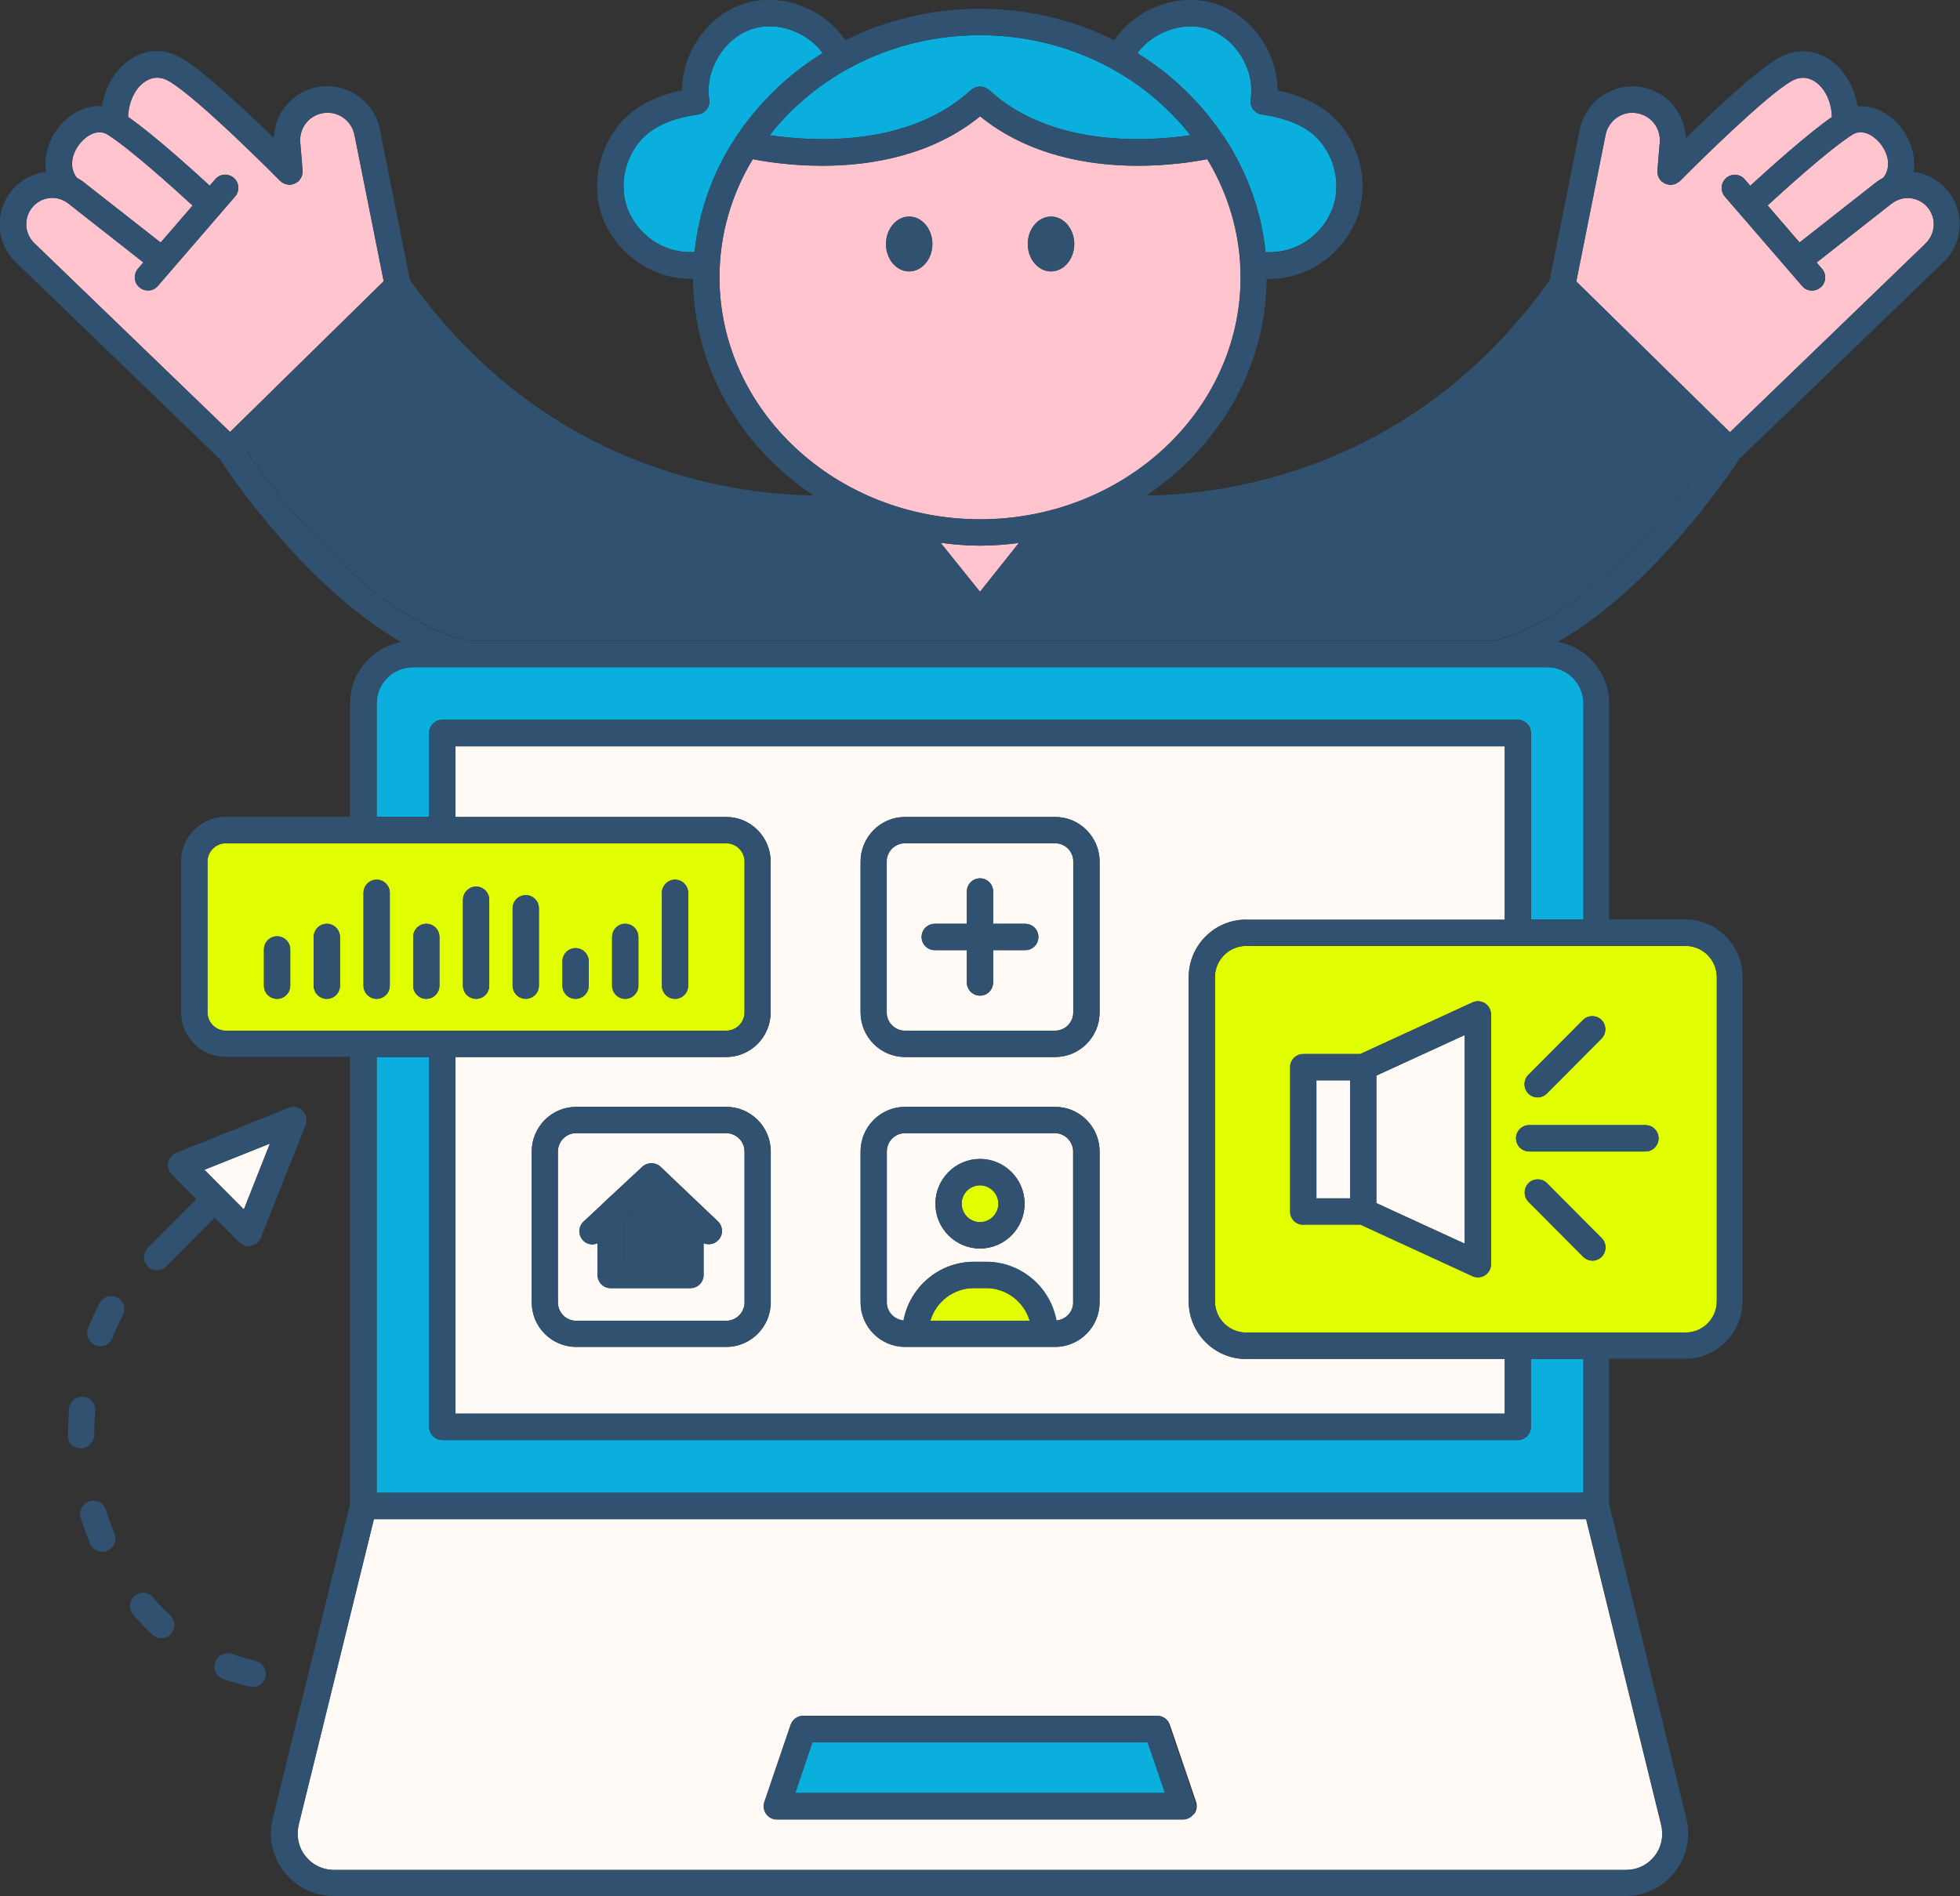 <svg width="124" height="120" viewBox="0 0 124 120" fill="none" xmlns="http://www.w3.org/2000/svg">
<rect x="0" y="0" width="124" height="120" fill="#333333" stroke="none"/>
<g clip-path="url(#clip0_2094_2639)">
<path d="M113.842 15.35L118.644 11.574C118.804 11.446 118.974 11.339 119.155 11.243C119.72 10.515 119.422 9.574 118.879 8.975C118.474 8.526 117.793 8.141 117.196 8.515C115.727 9.456 112.991 11.938 111.83 12.997L113.853 15.34L113.842 15.35Z" fill="#FFC4CD"/>
<path d="M77.385 8.59C77.385 8.59 77.471 8.697 77.503 8.761C78.887 10.9 79.802 13.339 80.058 15.949C82.209 16.067 83.742 14.665 84.296 13.2C84.935 11.499 84.317 9.403 82.848 8.322C82.113 7.787 81.123 7.434 79.824 7.242C79.6 7.21 79.409 7.092 79.27 6.91C79.142 6.728 79.089 6.504 79.121 6.279C79.419 4.439 78.184 2.407 76.406 1.829C74.83 1.316 72.924 2.011 71.945 3.359C74.138 4.707 75.98 6.504 77.375 8.59H77.385Z" fill="#0AAFDD"/>
<path d="M46.614 8.59C48.009 6.504 49.851 4.717 52.045 3.359C51.065 2.011 49.159 1.326 47.583 1.829C45.816 2.396 44.57 4.439 44.868 6.279C44.9 6.504 44.847 6.728 44.719 6.91C44.591 7.092 44.389 7.21 44.166 7.242C42.867 7.434 41.876 7.787 41.142 8.322C39.672 9.392 39.055 11.489 39.694 13.2C40.247 14.676 41.791 16.067 43.942 15.949C44.208 13.329 45.113 10.9 46.497 8.761C46.529 8.697 46.561 8.643 46.614 8.59Z" fill="#0AAFDD"/>
<path d="M48.691 8.558C51.31 8.943 57.443 9.371 61.446 5.68C61.478 5.648 61.521 5.637 61.553 5.616C61.595 5.584 61.649 5.552 61.691 5.53C61.745 5.509 61.787 5.509 61.84 5.498C61.894 5.498 61.947 5.477 62 5.477C62.053 5.477 62.106 5.488 62.16 5.498C62.213 5.498 62.255 5.509 62.309 5.53C62.362 5.552 62.405 5.584 62.447 5.616C62.479 5.637 62.522 5.648 62.554 5.68C66.557 9.371 72.69 8.943 75.309 8.558C72.307 4.728 67.462 2.225 61.989 2.225C56.517 2.225 51.672 4.728 48.669 8.558H48.691Z" fill="#0AAFDD"/>
<path d="M22.424 8.526C22.242 7.595 21.337 6.985 20.411 7.157C19.527 7.317 18.921 8.119 18.995 9.007L19.144 10.794C19.144 10.794 19.144 10.815 19.144 10.826C19.144 10.89 19.144 10.943 19.123 11.008C19.123 11.05 19.112 11.104 19.091 11.147C19.07 11.2 19.038 11.232 19.016 11.286C18.984 11.339 18.963 11.382 18.921 11.425C18.921 11.425 18.91 11.446 18.899 11.457C18.867 11.489 18.825 11.5 18.793 11.521C18.75 11.553 18.707 11.585 18.654 11.607C18.601 11.639 18.537 11.649 18.473 11.66C18.441 11.66 18.409 11.681 18.378 11.692C18.378 11.692 18.356 11.692 18.346 11.692C18.335 11.692 18.324 11.692 18.314 11.692C18.26 11.692 18.207 11.671 18.154 11.66C18.111 11.66 18.079 11.66 18.037 11.639C17.983 11.617 17.93 11.585 17.877 11.553C17.834 11.532 17.792 11.5 17.76 11.467C17.76 11.467 17.739 11.457 17.728 11.446C17.675 11.393 12.617 6.269 10.701 5.135C10.19 4.835 9.689 4.835 9.21 5.135C8.55 5.552 8.135 6.451 8.103 7.392C9.721 8.526 12.149 10.719 13.267 11.746L13.618 11.339C13.916 10.986 14.449 10.954 14.789 11.254C15.141 11.553 15.173 12.077 14.874 12.43L9.987 18.089C9.828 18.282 9.593 18.378 9.359 18.378C9.167 18.378 8.976 18.314 8.816 18.175C8.465 17.875 8.433 17.351 8.731 16.998L9.072 16.602L4.333 12.88C3.62 12.323 2.619 12.419 2.044 13.115C1.48 13.799 1.544 14.794 2.193 15.404L14.555 27.331L24.276 17.79L22.424 8.515V8.526Z" fill="#FFC4CD"/>
<path d="M76.385 10.066C75.554 10.237 73.946 10.483 71.977 10.483C68.931 10.483 65.077 9.852 62.011 7.359C58.944 9.852 55.079 10.483 52.045 10.483C50.064 10.483 48.456 10.237 47.626 10.066C46.295 12.28 45.518 14.826 45.518 17.543C45.518 25.983 52.918 32.861 62.011 32.861C71.104 32.861 78.493 25.983 78.493 17.543C78.493 14.826 77.716 12.28 76.385 10.066ZM56.059 15.436C56.059 14.484 56.708 13.703 57.517 13.703C58.327 13.703 58.987 14.484 58.987 15.436C58.987 16.388 58.327 17.169 57.517 17.169C56.708 17.169 56.059 16.398 56.059 15.436ZM66.493 17.169C65.684 17.169 65.024 16.398 65.024 15.436C65.024 14.473 65.684 13.703 66.493 13.703C67.302 13.703 67.963 14.484 67.963 15.436C67.963 16.388 67.302 17.169 66.493 17.169Z" fill="#FFC4CD"/>
<path d="M59.508 34.348L62 37.45L64.46 34.359C63.65 34.466 62.841 34.53 62.011 34.53C61.18 34.53 60.328 34.455 59.508 34.348Z" fill="#FFC4CD"/>
<path d="M5.366 11.585L10.168 15.35L12.191 13.007C11.041 11.948 8.294 9.456 6.825 8.525C6.229 8.14 5.547 8.525 5.143 8.985C4.6 9.595 4.302 10.526 4.866 11.253C5.036 11.349 5.217 11.456 5.377 11.585H5.366Z" fill="#FFC4CD"/>
<path d="M39.481 77.201V79.843H42.856V77.179L41.206 75.596L39.481 77.201Z" fill="#305270"/>
<path d="M47.104 64.065V54.523C47.104 53.881 46.583 53.368 45.944 53.368H14.289C13.65 53.368 13.128 53.892 13.128 54.523V64.065C13.128 64.707 13.65 65.231 14.289 65.231H45.944C46.583 65.231 47.104 64.707 47.104 64.065ZM18.356 62.375C18.356 62.835 17.983 63.209 17.526 63.209C17.068 63.209 16.695 62.835 16.695 62.375V60.085C16.695 59.626 17.068 59.251 17.526 59.251C17.983 59.251 18.356 59.626 18.356 60.085V62.375ZM21.508 62.375C21.508 62.835 21.135 63.209 20.677 63.209C20.22 63.209 19.847 62.835 19.847 62.375V59.294C19.847 58.834 20.22 58.459 20.677 58.459C21.135 58.459 21.508 58.834 21.508 59.294V62.375ZM24.66 62.375C24.66 62.835 24.287 63.209 23.829 63.209C23.371 63.209 22.998 62.835 22.998 62.375V56.502C22.998 56.042 23.371 55.668 23.829 55.668C24.287 55.668 24.66 56.042 24.66 56.502V62.375ZM27.8 62.375C27.8 62.835 27.428 63.209 26.97 63.209C26.512 63.209 26.139 62.835 26.139 62.375V59.294C26.139 58.834 26.512 58.459 26.97 58.459C27.428 58.459 27.8 58.834 27.8 59.294V62.375ZM30.952 62.375C30.952 62.835 30.579 63.209 30.122 63.209C29.664 63.209 29.291 62.835 29.291 62.375V56.941C29.291 56.48 29.664 56.106 30.122 56.106C30.579 56.106 30.952 56.48 30.952 56.941V62.375ZM34.093 62.375C34.093 62.835 33.72 63.209 33.263 63.209C32.805 63.209 32.432 62.835 32.432 62.375V57.486C32.432 57.026 32.805 56.652 33.263 56.652C33.72 56.652 34.093 57.026 34.093 57.486V62.375ZM37.245 62.375C37.245 62.835 36.872 63.209 36.414 63.209C35.956 63.209 35.584 62.835 35.584 62.375V60.834C35.584 60.374 35.956 60 36.414 60C36.872 60 37.245 60.374 37.245 60.834V62.375ZM40.386 62.375C40.386 62.835 40.013 63.209 39.555 63.209C39.097 63.209 38.725 62.835 38.725 62.375V59.294C38.725 58.834 39.097 58.459 39.555 58.459C40.013 58.459 40.386 58.834 40.386 59.294V62.375ZM43.537 62.375C43.537 62.835 43.165 63.209 42.707 63.209C42.249 63.209 41.876 62.835 41.876 62.375V56.502C41.876 56.042 42.249 55.668 42.707 55.668C43.165 55.668 43.537 56.042 43.537 56.502V62.375Z" fill="#E2FF00"/>
<path d="M17.078 72.366L12.926 74.024L15.428 76.538L17.078 72.366Z" fill="#FFFAF5"/>
<path d="M66.749 71.713H57.251C56.612 71.713 56.091 72.237 56.091 72.879V82.421C56.091 83.031 56.559 83.512 57.155 83.566C57.549 81.458 59.391 79.854 61.606 79.854H62.373C64.587 79.854 66.429 81.458 66.823 83.566C67.419 83.512 67.888 83.031 67.888 82.421V72.879C67.888 72.237 67.366 71.713 66.738 71.713H66.749ZM62 79.009C60.446 79.009 59.178 77.736 59.178 76.174C59.178 74.612 60.446 73.339 62 73.339C63.554 73.339 64.822 74.612 64.822 76.174C64.822 77.736 63.554 79.009 62 79.009Z" fill="#FFFAF5"/>
<path d="M62.383 81.512H61.617C60.318 81.512 59.21 82.378 58.859 83.576H65.141C64.79 82.389 63.682 81.512 62.383 81.512Z" fill="#E2FF00"/>
<path d="M62 75.008C61.361 75.008 60.839 75.532 60.839 76.174C60.839 76.816 61.361 77.34 62 77.34C62.639 77.34 63.161 76.816 63.161 76.174C63.161 75.532 62.639 75.008 62 75.008Z" fill="#E2FF00"/>
<path d="M51.395 110.255L50.309 113.464H73.701L72.605 110.255H51.395Z" fill="#0AAFDD"/>
<path d="M23.829 66.889V94.466H100.171V85.994H96.849V90.294C96.849 90.754 96.476 91.129 96.019 91.129H27.981C27.524 91.129 27.151 90.754 27.151 90.294V66.889H23.829Z" fill="#0AAFDD"/>
<path d="M23.648 96.135L18.889 115.486C18.718 116.181 18.867 116.898 19.314 117.454C19.751 118.01 20.411 118.331 21.114 118.331H102.876C103.589 118.331 104.238 118.01 104.675 117.454C105.111 116.898 105.261 116.181 105.09 115.486L100.341 96.135H23.648ZM75.533 114.78C75.373 114.994 75.128 115.133 74.862 115.133H49.149C48.882 115.133 48.627 115.004 48.478 114.78C48.318 114.555 48.286 114.277 48.371 114.02L50.032 109.142C50.149 108.8 50.458 108.575 50.82 108.575H73.222C73.574 108.575 73.893 108.8 74.01 109.142L75.671 114.02C75.757 114.277 75.714 114.555 75.565 114.78H75.533Z" fill="#FFFAF5"/>
<path d="M78.834 58.203H95.199V47.227H28.812V51.699H45.944C47.498 51.699 48.755 52.972 48.755 54.523V64.065C48.755 65.626 47.488 66.889 45.944 66.889H28.812V89.46H95.199V85.994H78.834C76.832 85.994 75.203 84.357 75.203 82.346V61.84C75.203 59.829 76.832 58.192 78.834 58.192V58.203ZM48.765 82.41C48.765 83.972 47.498 85.234 45.954 85.234H36.457C34.902 85.234 33.646 83.961 33.646 82.41V72.868C33.646 71.307 34.913 70.044 36.457 70.044H45.954C47.509 70.044 48.765 71.317 48.765 72.868V82.41ZM69.57 82.41C69.57 83.972 68.303 85.234 66.759 85.234H57.262C55.707 85.234 54.451 83.961 54.451 82.41V72.868C54.451 71.307 55.718 70.044 57.262 70.044H66.759C68.314 70.044 69.57 71.317 69.57 72.868V82.41ZM69.57 64.065C69.57 65.626 68.303 66.889 66.759 66.889H57.262C55.707 66.889 54.451 65.616 54.451 64.065V54.523C54.451 52.961 55.718 51.699 57.262 51.699H66.759C68.314 51.699 69.57 52.972 69.57 54.523V64.065Z" fill="#FFFAF5"/>
<path d="M66.749 53.357H57.251C56.612 53.357 56.091 53.881 56.091 54.512V64.054C56.091 64.696 56.612 65.22 57.251 65.22H66.749C67.388 65.22 67.899 64.696 67.899 64.054V54.512C67.899 53.87 67.377 53.357 66.749 53.357ZM64.864 60.128H62.831V62.171C62.831 62.631 62.458 63.006 62 63.006C61.542 63.006 61.169 62.631 61.169 62.171V60.128H59.136C58.678 60.128 58.305 59.754 58.305 59.294C58.305 58.834 58.678 58.459 59.136 58.459H61.169V56.416C61.169 55.956 61.542 55.582 62 55.582C62.458 55.582 62.831 55.956 62.831 56.416V58.459H64.864C65.322 58.459 65.695 58.834 65.695 59.294C65.695 59.754 65.322 60.128 64.864 60.128Z" fill="#FFFAF5"/>
<path d="M45.944 71.713H36.446C35.807 71.713 35.296 72.237 35.296 72.879V82.421C35.296 83.063 35.818 83.587 36.446 83.587H45.944C46.583 83.587 47.104 83.063 47.104 82.421V72.879C47.104 72.237 46.583 71.713 45.944 71.713ZM45.443 78.474C45.198 78.731 44.826 78.795 44.517 78.666V80.677C44.517 81.138 44.144 81.512 43.686 81.512H38.639C38.182 81.512 37.809 81.138 37.809 80.677V78.666C37.703 78.709 37.596 78.741 37.49 78.741C37.266 78.741 37.042 78.656 36.883 78.474C36.574 78.132 36.595 77.608 36.925 77.297L38.054 76.249C38.054 76.249 38.075 76.217 38.086 76.206L40.641 73.831C40.801 73.682 41.014 73.607 41.216 73.607C41.419 73.607 41.632 73.682 41.791 73.831L45.422 77.287C45.752 77.608 45.773 78.132 45.454 78.463L45.443 78.474Z" fill="#FFFAF5"/>
<path d="M26.118 42.222C24.851 42.222 23.829 43.249 23.829 44.522V51.689H27.151V46.383C27.151 45.923 27.524 45.548 27.981 45.548H96.029C96.487 45.548 96.86 45.923 96.86 46.383V58.182H100.182V44.511C100.182 43.238 99.159 42.211 97.892 42.211H26.118V42.222Z" fill="#0AAFDD"/>
<path d="M119.666 12.89L114.928 16.613L115.269 17.009C115.567 17.351 115.535 17.886 115.184 18.185C115.024 18.324 114.833 18.389 114.641 18.389C114.407 18.389 114.172 18.292 114.013 18.1L109.126 12.441C108.827 12.099 108.859 11.564 109.211 11.264C109.551 10.965 110.084 10.997 110.382 11.35L110.733 11.756C111.851 10.729 114.29 8.526 115.897 7.403C115.876 6.461 115.461 5.563 114.801 5.146C114.321 4.846 113.821 4.846 113.31 5.146C111.713 6.087 107.699 10.023 106.283 11.457C106.283 11.457 106.261 11.467 106.251 11.478C106.208 11.51 106.166 11.542 106.123 11.564C106.07 11.596 106.027 11.628 105.974 11.649C105.942 11.66 105.899 11.66 105.857 11.671C105.804 11.681 105.75 11.703 105.686 11.703C105.676 11.703 105.665 11.703 105.654 11.703C105.654 11.703 105.633 11.703 105.623 11.703C105.591 11.703 105.559 11.681 105.527 11.671C105.463 11.66 105.41 11.649 105.346 11.617C105.292 11.596 105.261 11.564 105.207 11.532C105.175 11.51 105.133 11.489 105.101 11.467C105.101 11.467 105.09 11.446 105.08 11.435C105.037 11.393 105.016 11.35 104.984 11.296C104.952 11.254 104.92 11.211 104.909 11.157C104.888 11.114 104.888 11.072 104.877 11.018C104.867 10.954 104.856 10.901 104.856 10.836C104.856 10.826 104.856 10.815 104.856 10.804L105.005 9.018C105.08 8.119 104.473 7.328 103.589 7.167C102.652 6.985 101.758 7.617 101.577 8.537L99.724 17.811L109.445 27.353L121.796 15.436C122.456 14.826 122.531 13.821 121.966 13.136C121.391 12.441 120.38 12.334 119.677 12.89H119.666Z" fill="#FFC4CD"/>
<path d="M69.677 32.915C68.804 33.3 67.899 33.621 66.962 33.867L62.65 39.301C62.49 39.504 62.255 39.611 62 39.611C61.745 39.611 61.51 39.494 61.35 39.301L56.964 33.846C56.048 33.6 55.175 33.279 54.323 32.904C52.215 33.129 36.201 34.295 25.075 19.34L15.641 28.604C17.185 30.84 23.211 39.023 29.547 40.542H94.464C100.799 39.023 106.826 30.829 108.37 28.604L98.936 19.34C87.82 34.284 71.796 33.129 69.688 32.904L69.677 32.915Z" fill="#305270"/>
<path d="M92.665 65.499L87.075 68.066V76.131L92.665 78.699V65.499Z" fill="#FFFAF5"/>
<path d="M85.414 68.365H83.284V75.832H85.414V68.365Z" fill="#FFFAF5"/>
<path d="M76.864 61.84V82.346C76.864 83.437 77.748 84.325 78.834 84.325H106.645C107.731 84.325 108.614 83.437 108.614 82.346V61.84C108.614 60.749 107.731 59.861 106.645 59.861H78.834C77.748 59.861 76.864 60.749 76.864 61.84ZM101.332 79.533C101.172 79.693 100.959 79.779 100.746 79.779C100.533 79.779 100.32 79.693 100.16 79.533L96.7 76.056C96.381 75.735 96.381 75.201 96.7 74.88C97.019 74.559 97.552 74.559 97.871 74.88L101.332 78.356C101.651 78.677 101.651 79.212 101.332 79.533ZM96.689 68.023L100.15 64.546C100.469 64.225 101.002 64.225 101.321 64.546C101.64 64.867 101.64 65.402 101.321 65.723L97.861 69.199C97.701 69.36 97.488 69.445 97.275 69.445C97.062 69.445 96.849 69.36 96.689 69.199C96.37 68.879 96.37 68.344 96.689 68.023ZM96.743 71.2H104.1C104.558 71.2 104.93 71.574 104.93 72.034C104.93 72.494 104.558 72.868 104.1 72.868H96.743C96.285 72.868 95.912 72.494 95.912 72.034C95.912 71.574 96.285 71.2 96.743 71.2ZM81.623 67.531C81.623 67.071 81.996 66.696 82.454 66.696H86.063L93.154 63.434C93.421 63.316 93.708 63.337 93.953 63.487C94.187 63.637 94.336 63.904 94.336 64.193V79.993C94.336 80.271 94.187 80.538 93.953 80.699C93.814 80.784 93.665 80.827 93.506 80.827C93.389 80.827 93.272 80.806 93.165 80.752L86.074 77.49H82.464C82.007 77.49 81.634 77.115 81.634 76.655V67.52L81.623 67.531Z" fill="#E2FF00"/>
<path d="M58.987 15.447C58.987 14.495 58.327 13.714 57.517 13.714C56.708 13.714 56.048 14.495 56.048 15.447C56.048 16.399 56.708 17.18 57.517 17.18C58.327 17.18 58.987 16.399 58.987 15.447Z" fill="#305270"/>
<path d="M66.493 17.18C67.302 17.18 67.963 16.399 67.963 15.447C67.963 14.495 67.302 13.714 66.493 13.714C65.684 13.714 65.024 14.495 65.024 15.447C65.024 16.399 65.684 17.18 66.493 17.18Z" fill="#305270"/>
<path d="M73.989 109.153C73.872 108.811 73.563 108.586 73.201 108.586H50.799C50.447 108.586 50.128 108.811 50.011 109.153L48.35 114.031C48.265 114.288 48.307 114.566 48.456 114.791C48.616 115.005 48.861 115.144 49.127 115.144H74.841C75.107 115.144 75.362 115.015 75.512 114.791C75.671 114.566 75.703 114.288 75.618 114.031L73.957 109.153H73.989ZM50.309 113.464L51.406 110.255H72.615L73.712 113.464H50.309Z" fill="#305270"/>
<path d="M66.749 51.699H57.251C55.697 51.699 54.44 52.972 54.44 54.523V64.065C54.44 65.627 55.707 66.889 57.251 66.889H66.749C68.303 66.889 69.56 65.616 69.56 64.065V54.523C69.56 52.962 68.293 51.699 66.749 51.699ZM67.909 64.065C67.909 64.707 67.388 65.231 66.759 65.231H57.262C56.623 65.231 56.101 64.707 56.101 64.065V54.523C56.101 53.881 56.623 53.368 57.262 53.368H66.759C67.398 53.368 67.909 53.892 67.909 54.523V64.065Z" fill="#305270"/>
<path d="M45.944 70.044H36.446C34.892 70.044 33.635 71.317 33.635 72.868V82.41C33.635 83.972 34.902 85.234 36.446 85.234H45.944C47.498 85.234 48.755 83.961 48.755 82.41V72.868C48.755 71.307 47.487 70.044 45.944 70.044ZM47.104 82.41C47.104 83.052 46.583 83.576 45.944 83.576H36.446C35.807 83.576 35.296 83.052 35.296 82.41V72.868C35.296 72.227 35.818 71.703 36.446 71.703H45.944C46.583 71.703 47.104 72.227 47.104 72.868V82.41Z" fill="#305270"/>
<path d="M66.749 70.044H57.251C55.697 70.044 54.44 71.317 54.44 72.868V82.41C54.44 83.972 55.707 85.234 57.251 85.234H66.749C68.303 85.234 69.56 83.961 69.56 82.41V72.868C69.56 71.307 68.293 70.044 66.749 70.044ZM58.859 83.576C59.21 82.389 60.318 81.512 61.617 81.512H62.383C63.682 81.512 64.79 82.378 65.141 83.576H58.859ZM67.909 82.41C67.909 83.02 67.441 83.501 66.845 83.555C66.451 81.448 64.609 79.843 62.394 79.843H61.627C59.413 79.843 57.571 81.448 57.177 83.555C56.581 83.501 56.112 83.02 56.112 82.41V72.868C56.112 72.227 56.634 71.703 57.273 71.703H66.77C67.409 71.703 67.92 72.227 67.92 72.868V82.41H67.909Z" fill="#305270"/>
<path d="M121.061 10.89C121.242 9.767 120.784 8.633 120.103 7.873C119.358 7.05 118.421 6.665 117.516 6.729C117.324 5.477 116.653 4.354 115.684 3.733C114.683 3.092 113.512 3.092 112.469 3.701C111.063 4.525 108.37 7.06 106.655 8.74C106.591 7.167 105.473 5.809 103.887 5.52C102.088 5.188 100.309 6.386 99.947 8.205L98.042 17.736C89.545 29.653 77.833 31.289 72.509 31.364C77.098 28.294 80.101 23.299 80.133 17.64C80.186 17.64 80.239 17.65 80.292 17.65C82.997 17.65 85.084 15.821 85.85 13.789C86.745 11.403 85.882 8.472 83.827 6.975C83.029 6.397 82.038 5.98 80.825 5.723C80.825 3.327 79.206 0.984 76.917 0.246C74.575 -0.513 71.849 0.524 70.497 2.546C67.952 1.273 65.067 0.556 61.989 0.556C58.912 0.556 56.016 1.284 53.482 2.546C52.119 0.524 49.393 -0.513 47.062 0.236C44.773 0.974 43.154 3.327 43.154 5.712C41.94 5.969 40.95 6.376 40.151 6.964C38.107 8.462 37.234 11.393 38.129 13.778C38.895 15.8 40.993 17.64 43.686 17.64C43.74 17.64 43.793 17.629 43.846 17.629C43.878 23.288 46.881 28.294 51.47 31.353C46.157 31.279 34.434 29.642 25.937 17.725L24.031 8.194C23.669 6.376 21.902 5.178 20.092 5.509C18.505 5.798 17.387 7.146 17.323 8.729C15.609 7.06 12.915 4.525 11.51 3.691C10.466 3.07 9.295 3.081 8.294 3.723C7.325 4.343 6.655 5.466 6.463 6.718C5.558 6.654 4.621 7.039 3.876 7.863C3.184 8.622 2.736 9.756 2.917 10.879C2.098 10.975 1.32 11.371 0.745 12.056C-0.383 13.425 -0.256 15.436 1.033 16.623L13.895 29.043C14.427 29.856 19.282 37.141 25.384 40.628C23.541 40.97 22.147 42.575 22.147 44.522V51.689H14.268C12.713 51.689 11.457 52.962 11.457 54.513V64.054C11.457 65.616 12.724 66.878 14.268 66.878H22.147V95.183L17.259 115.069C16.961 116.256 17.227 117.497 17.983 118.46C18.739 119.423 19.868 119.979 21.093 119.979H102.854C104.079 119.979 105.207 119.423 105.963 118.46C106.719 117.497 106.975 116.256 106.687 115.069L101.8 95.183V85.984H106.613C108.614 85.984 110.244 84.347 110.244 82.336V61.829C110.244 59.818 108.614 58.182 106.613 58.182H101.8V44.511C101.8 42.564 100.395 40.959 98.563 40.617C104.664 37.13 109.519 29.845 110.052 29.032L122.903 16.634C124.213 15.436 124.341 13.414 123.212 12.056C122.637 11.361 121.849 10.965 121.04 10.879L121.061 10.89ZM117.186 8.526C117.782 8.151 118.463 8.537 118.868 8.986C119.411 9.596 119.709 10.526 119.145 11.254C118.974 11.35 118.804 11.457 118.634 11.585L113.832 15.361L111.809 13.019C112.959 11.949 115.706 9.467 117.175 8.537L117.186 8.526ZM76.417 1.84C78.184 2.407 79.43 4.45 79.132 6.29C79.1 6.515 79.153 6.739 79.281 6.921C79.409 7.103 79.611 7.221 79.834 7.253C81.133 7.445 82.124 7.798 82.858 8.333C84.328 9.403 84.945 11.5 84.306 13.211C83.753 14.687 82.209 16.078 80.069 15.96C79.802 13.339 78.897 10.911 77.513 8.772C77.481 8.708 77.449 8.654 77.396 8.601C76.001 6.515 74.159 4.728 71.966 3.37C72.945 2.022 74.851 1.337 76.427 1.84H76.417ZM62 2.225C67.473 2.225 72.317 4.728 75.32 8.558C72.701 8.943 66.568 9.371 62.564 5.68C62.532 5.648 62.49 5.638 62.458 5.616C62.415 5.584 62.362 5.552 62.319 5.531C62.266 5.509 62.224 5.509 62.17 5.499C62.117 5.499 62.064 5.477 62.011 5.477C61.957 5.477 61.904 5.488 61.851 5.499C61.798 5.499 61.755 5.509 61.702 5.531C61.649 5.552 61.606 5.584 61.563 5.616C61.532 5.638 61.489 5.648 61.457 5.68C57.453 9.371 51.31 8.943 48.701 8.558C51.704 4.728 56.548 2.225 62.021 2.225H62ZM39.704 13.2C39.065 11.5 39.683 9.403 41.152 8.323C41.887 7.788 42.877 7.435 44.176 7.242C44.4 7.21 44.591 7.092 44.73 6.911C44.858 6.729 44.911 6.504 44.879 6.279C44.581 4.44 45.816 2.407 47.594 1.829C49.17 1.316 51.076 2.011 52.055 3.359C49.862 4.707 48.009 6.504 46.625 8.59C46.583 8.643 46.551 8.697 46.508 8.761C45.124 10.901 44.208 13.339 43.953 15.95C41.812 16.067 40.269 14.666 39.704 13.2ZM45.518 17.543C45.518 14.826 46.284 12.28 47.626 10.077C48.456 10.237 50.064 10.494 52.034 10.494C55.069 10.494 58.934 9.863 62 7.36C65.067 9.852 68.921 10.494 71.966 10.494C73.936 10.494 75.543 10.237 76.374 10.077C77.716 12.291 78.482 14.837 78.482 17.543C78.482 25.994 71.082 32.862 62 32.862C52.918 32.862 45.518 25.994 45.518 17.543ZM64.46 34.359L62 37.451L59.508 34.349C60.328 34.456 61.159 34.53 62.011 34.53C62.862 34.53 63.661 34.456 64.46 34.359ZM5.132 8.986C5.537 8.537 6.218 8.141 6.814 8.526C8.284 9.467 11.02 11.949 12.181 13.008L10.158 15.351L5.356 11.585C5.196 11.457 5.026 11.35 4.845 11.254C4.28 10.526 4.578 9.585 5.121 8.986H5.132ZM2.193 15.415C1.544 14.816 1.48 13.81 2.044 13.126C2.619 12.43 3.631 12.323 4.333 12.89L9.072 16.613L8.731 17.009C8.433 17.351 8.465 17.886 8.816 18.185C8.976 18.324 9.167 18.389 9.359 18.389C9.593 18.389 9.828 18.292 9.987 18.1L14.874 12.441C15.173 12.099 15.141 11.564 14.789 11.264C14.449 10.965 13.916 10.997 13.618 11.35L13.267 11.756C12.149 10.729 9.721 8.526 8.103 7.403C8.124 6.461 8.539 5.563 9.21 5.146C9.689 4.846 10.19 4.846 10.701 5.146C12.617 6.279 17.675 11.403 17.728 11.457C17.728 11.457 17.749 11.467 17.76 11.478C17.792 11.51 17.834 11.532 17.877 11.564C17.93 11.596 17.973 11.628 18.037 11.649C18.079 11.66 18.111 11.66 18.154 11.671C18.207 11.681 18.26 11.703 18.314 11.703C18.324 11.703 18.335 11.703 18.346 11.703C18.346 11.703 18.367 11.703 18.378 11.703C18.409 11.703 18.441 11.681 18.473 11.671C18.537 11.66 18.59 11.649 18.654 11.617C18.707 11.596 18.739 11.564 18.793 11.532C18.825 11.51 18.867 11.489 18.899 11.467C18.899 11.467 18.91 11.446 18.921 11.435C18.963 11.393 18.984 11.35 19.016 11.296C19.048 11.254 19.07 11.211 19.091 11.157C19.112 11.114 19.112 11.061 19.123 11.018C19.133 10.954 19.144 10.901 19.144 10.836C19.144 10.826 19.144 10.815 19.144 10.804L18.995 9.018C18.921 8.119 19.527 7.328 20.411 7.167C21.348 6.996 22.242 7.617 22.424 8.537L24.276 17.811L14.555 27.353L2.193 15.415ZM14.289 65.22C13.65 65.22 13.128 64.696 13.128 64.054V54.513C13.128 53.871 13.65 53.357 14.289 53.357H45.944C46.583 53.357 47.104 53.882 47.104 54.513V64.054C47.104 64.696 46.583 65.22 45.944 65.22H14.289ZM78.834 85.994H95.199V89.46H28.812V66.889H45.944C47.498 66.889 48.755 65.616 48.755 64.065V54.523C48.755 52.962 47.487 51.699 45.944 51.699H28.812V47.228H95.199V58.203H78.834C76.832 58.203 75.203 59.84 75.203 61.851V82.357C75.203 84.368 76.832 86.005 78.834 86.005V85.994ZM27.981 91.129H96.029C96.487 91.129 96.86 90.754 96.86 90.294V85.994H100.182V94.466H23.829V66.889H27.151V90.294C27.151 90.754 27.524 91.129 27.981 91.129ZM105.101 115.486C105.271 116.181 105.122 116.887 104.686 117.454C104.249 118.021 103.589 118.331 102.886 118.331H21.125C20.411 118.331 19.762 118.011 19.325 117.454C18.889 116.898 18.739 116.181 18.899 115.486L23.659 96.135H100.363L105.111 115.486H105.101ZM106.645 59.861C107.731 59.861 108.614 60.749 108.614 61.84V82.346C108.614 83.438 107.731 84.325 106.645 84.325H78.834C77.748 84.325 76.864 83.438 76.864 82.346V61.84C76.864 60.749 77.748 59.861 78.834 59.861H106.645ZM100.171 44.522V58.192H96.849V46.394C96.849 45.934 96.476 45.559 96.019 45.559H27.981C27.524 45.559 27.151 45.934 27.151 46.394V51.699H23.829V44.532C23.829 43.259 24.851 42.232 26.118 42.232H97.882C99.149 42.232 100.171 43.259 100.171 44.532V44.522ZM94.464 40.564H29.536C23.211 39.045 17.174 30.851 15.63 28.626L25.064 19.362C36.191 34.306 52.204 33.151 54.312 32.926C55.164 33.3 56.037 33.611 56.953 33.867L61.34 39.323C61.5 39.515 61.734 39.633 61.989 39.633C62.245 39.633 62.479 39.515 62.639 39.323L66.951 33.889C67.888 33.643 68.793 33.322 69.666 32.937C71.774 33.161 87.799 34.316 98.915 19.373L108.348 28.636C106.804 30.872 100.778 39.055 94.443 40.574L94.464 40.564ZM121.796 15.436L109.445 27.353L99.724 17.811L101.577 8.537C101.758 7.606 102.652 6.985 103.589 7.167C104.473 7.328 105.08 8.13 105.005 9.018L104.856 10.804C104.856 10.804 104.856 10.826 104.856 10.836C104.856 10.901 104.856 10.954 104.877 11.018C104.877 11.061 104.888 11.114 104.909 11.157C104.93 11.211 104.962 11.254 104.984 11.296C105.016 11.339 105.037 11.393 105.08 11.435C105.08 11.435 105.09 11.457 105.101 11.467C105.133 11.5 105.175 11.51 105.207 11.532C105.25 11.564 105.292 11.596 105.346 11.617C105.399 11.649 105.463 11.66 105.527 11.671C105.559 11.671 105.591 11.692 105.623 11.703C105.623 11.703 105.644 11.703 105.654 11.703C105.665 11.703 105.676 11.703 105.686 11.703C105.74 11.703 105.793 11.681 105.857 11.671C105.899 11.671 105.931 11.671 105.974 11.649C106.027 11.628 106.07 11.596 106.123 11.564C106.166 11.532 106.219 11.51 106.251 11.478C106.251 11.478 106.272 11.467 106.283 11.457C107.699 10.023 111.713 6.087 113.31 5.146C113.821 4.846 114.321 4.835 114.801 5.146C115.461 5.563 115.876 6.461 115.897 7.403C114.279 8.537 111.851 10.729 110.733 11.756L110.382 11.35C110.084 10.997 109.551 10.965 109.211 11.264C108.859 11.564 108.827 12.088 109.126 12.441L114.013 18.1C114.172 18.292 114.407 18.389 114.641 18.389C114.833 18.389 115.024 18.324 115.184 18.185C115.535 17.886 115.567 17.362 115.269 17.009L114.928 16.613L119.666 12.89C120.38 12.323 121.381 12.441 121.956 13.136C122.52 13.821 122.456 14.816 121.785 15.436H121.796Z" fill="#305270"/>
<path d="M9.338 80.142C9.498 80.303 9.71 80.388 9.923 80.388C10.136 80.388 10.349 80.303 10.509 80.142L13.586 77.051L15.141 78.613C15.3 78.773 15.513 78.859 15.726 78.859C15.78 78.859 15.843 78.859 15.897 78.837C16.173 78.784 16.397 78.591 16.503 78.335L19.336 71.189C19.453 70.879 19.389 70.526 19.155 70.29C18.921 70.055 18.569 69.98 18.26 70.109L11.148 72.954C10.892 73.061 10.701 73.286 10.647 73.564C10.594 73.842 10.679 74.12 10.871 74.323L12.425 75.885L9.348 78.977C9.029 79.297 9.029 79.832 9.348 80.153L9.338 80.142ZM17.078 72.366L15.428 76.538L12.937 74.024L17.089 72.366H17.078Z" fill="#305270"/>
<path d="M82.454 77.501H86.063L93.154 80.763C93.261 80.817 93.378 80.838 93.495 80.838C93.655 80.838 93.804 80.795 93.942 80.71C94.177 80.56 94.326 80.293 94.326 80.004V64.204C94.326 63.926 94.177 63.659 93.942 63.498C93.708 63.348 93.41 63.327 93.144 63.445L86.053 66.707H82.443C81.985 66.707 81.613 67.082 81.613 67.542V76.677C81.613 77.137 81.985 77.511 82.443 77.511L82.454 77.501ZM87.075 68.066L92.665 65.499V78.709L87.075 76.142V68.076V68.066ZM83.284 68.365H85.414V75.832H83.284V68.365Z" fill="#305270"/>
<path d="M96.743 72.868H104.1C104.558 72.868 104.93 72.494 104.93 72.034C104.93 71.574 104.558 71.2 104.1 71.2H96.743C96.285 71.2 95.912 71.574 95.912 72.034C95.912 72.494 96.285 72.868 96.743 72.868Z" fill="#305270"/>
<path d="M97.275 69.446C97.488 69.446 97.701 69.36 97.861 69.2L101.321 65.723C101.64 65.402 101.64 64.867 101.321 64.546C101.002 64.225 100.469 64.225 100.15 64.546L96.689 68.023C96.37 68.344 96.37 68.879 96.689 69.2C96.849 69.36 97.062 69.446 97.275 69.446Z" fill="#305270"/>
<path d="M97.871 74.869C97.552 74.548 97.019 74.548 96.7 74.869C96.381 75.19 96.381 75.725 96.7 76.046L100.16 79.522C100.32 79.683 100.533 79.768 100.746 79.768C100.959 79.768 101.172 79.683 101.332 79.522C101.651 79.201 101.651 78.667 101.332 78.346L97.871 74.869Z" fill="#305270"/>
<path d="M17.536 59.251C17.078 59.251 16.706 59.625 16.706 60.085V62.374C16.706 62.834 17.078 63.209 17.536 63.209C17.994 63.209 18.367 62.834 18.367 62.374V60.085C18.367 59.625 17.994 59.251 17.536 59.251Z" fill="#305270"/>
<path d="M20.677 58.459C20.22 58.459 19.847 58.834 19.847 59.294V62.375C19.847 62.835 20.22 63.209 20.677 63.209C21.135 63.209 21.508 62.835 21.508 62.375V59.294C21.508 58.834 21.135 58.459 20.677 58.459Z" fill="#305270"/>
<path d="M23.829 55.667C23.371 55.667 22.998 56.042 22.998 56.502V62.375C22.998 62.834 23.371 63.209 23.829 63.209C24.287 63.209 24.66 62.834 24.66 62.375V56.502C24.66 56.042 24.287 55.667 23.829 55.667Z" fill="#305270"/>
<path d="M26.97 58.459C26.512 58.459 26.14 58.834 26.14 59.294V62.375C26.14 62.835 26.512 63.209 26.97 63.209C27.428 63.209 27.8 62.835 27.8 62.375V59.294C27.8 58.834 27.428 58.459 26.97 58.459Z" fill="#305270"/>
<path d="M30.122 56.106C29.664 56.106 29.291 56.481 29.291 56.941V62.375C29.291 62.835 29.664 63.209 30.122 63.209C30.579 63.209 30.952 62.835 30.952 62.375V56.941C30.952 56.481 30.579 56.106 30.122 56.106Z" fill="#305270"/>
<path d="M33.263 56.641C32.805 56.641 32.432 57.016 32.432 57.475V62.364C32.432 62.824 32.805 63.198 33.263 63.198C33.72 63.198 34.093 62.824 34.093 62.364V57.475C34.093 57.016 33.72 56.641 33.263 56.641Z" fill="#305270"/>
<path d="M36.414 60C35.956 60 35.584 60.374 35.584 60.834V62.375C35.584 62.835 35.956 63.209 36.414 63.209C36.872 63.209 37.245 62.835 37.245 62.375V60.834C37.245 60.374 36.872 60 36.414 60Z" fill="#305270"/>
<path d="M39.555 58.459C39.097 58.459 38.725 58.834 38.725 59.294V62.375C38.725 62.835 39.097 63.209 39.555 63.209C40.013 63.209 40.386 62.835 40.386 62.375V59.294C40.386 58.834 40.013 58.459 39.555 58.459Z" fill="#305270"/>
<path d="M42.707 55.667C42.249 55.667 41.876 56.042 41.876 56.502V62.375C41.876 62.834 42.249 63.209 42.707 63.209C43.165 63.209 43.537 62.834 43.537 62.375V56.502C43.537 56.042 43.165 55.667 42.707 55.667Z" fill="#305270"/>
<path d="M64.864 58.46H62.831V56.416C62.831 55.956 62.458 55.582 62 55.582C61.542 55.582 61.169 55.956 61.169 56.416V58.46H59.136C58.678 58.46 58.305 58.834 58.305 59.294C58.305 59.754 58.678 60.128 59.136 60.128H61.169V62.171C61.169 62.631 61.542 63.006 62 63.006C62.458 63.006 62.831 62.631 62.831 62.171V60.128H64.864C65.322 60.128 65.695 59.754 65.695 59.294C65.695 58.834 65.322 58.46 64.864 58.46Z" fill="#305270"/>
<path d="M41.781 73.842C41.621 73.692 41.419 73.617 41.206 73.617C41.003 73.617 40.79 73.681 40.631 73.842L38.075 76.217C38.075 76.217 38.054 76.249 38.043 76.259L36.915 77.308C36.574 77.618 36.563 78.153 36.872 78.484C37.032 78.666 37.255 78.752 37.479 78.752C37.585 78.752 37.703 78.72 37.798 78.677V80.688C37.798 81.148 38.171 81.522 38.629 81.522H43.676C44.134 81.522 44.506 81.148 44.506 80.688V78.677C44.815 78.805 45.188 78.752 45.433 78.484C45.752 78.153 45.731 77.618 45.401 77.308L41.77 73.853L41.781 73.842ZM42.856 79.843H39.47V77.201L41.195 75.596L42.856 77.179V79.843Z" fill="#305270"/>
<path d="M62 73.339C60.446 73.339 59.178 74.612 59.178 76.174C59.178 77.736 60.446 79.009 62 79.009C63.554 79.009 64.822 77.736 64.822 76.174C64.822 74.612 63.554 73.339 62 73.339ZM62 77.34C61.361 77.34 60.839 76.816 60.839 76.174C60.839 75.532 61.361 75.008 62 75.008C62.639 75.008 63.161 75.532 63.161 76.174C63.161 76.816 62.639 77.34 62 77.34Z" fill="#305270"/>
<path d="M6.474 98.199C6.58 98.199 6.687 98.178 6.793 98.135C7.219 97.953 7.411 97.472 7.24 97.044C7.038 96.552 6.857 96.06 6.697 95.546C6.559 95.108 6.101 94.862 5.654 95.001C5.217 95.14 4.972 95.6 5.111 96.049C5.281 96.605 5.483 97.151 5.707 97.686C5.835 98.007 6.144 98.199 6.474 98.199Z" fill="#305270"/>
<path d="M4.376 89.139C4.333 89.674 4.302 90.208 4.302 90.882C4.302 91.342 4.674 91.653 5.132 91.653C5.59 91.653 5.963 91.214 5.963 90.754C5.963 90.272 5.984 89.781 6.026 89.299C6.069 88.839 5.728 88.433 5.27 88.39C4.813 88.358 4.408 88.689 4.365 89.149L4.376 89.139Z" fill="#305270"/>
<path d="M16.163 105.088C15.662 104.981 15.173 104.842 14.683 104.671C14.246 104.521 13.778 104.735 13.618 105.174C13.458 105.602 13.682 106.083 14.118 106.244C14.683 106.447 15.247 106.607 15.822 106.736C15.875 106.746 15.939 106.757 15.992 106.757C16.376 106.757 16.716 106.49 16.802 106.094C16.898 105.645 16.61 105.206 16.163 105.11V105.088Z" fill="#305270"/>
<path d="M8.422 102.168C8.805 102.617 9.21 103.045 9.636 103.441C9.796 103.591 9.998 103.666 10.2 103.666C10.424 103.666 10.647 103.58 10.807 103.398C11.116 103.056 11.105 102.532 10.765 102.221C10.381 101.868 10.019 101.483 9.689 101.088C9.391 100.735 8.869 100.692 8.518 100.991C8.167 101.291 8.124 101.815 8.422 102.168Z" fill="#305270"/>
<path d="M7.421 82.111C7.017 81.897 6.516 82.058 6.303 82.464C6.037 82.978 5.792 83.512 5.579 84.047C5.409 84.475 5.611 84.957 6.037 85.128C6.144 85.17 6.239 85.192 6.346 85.192C6.676 85.192 6.985 84.999 7.112 84.668C7.304 84.176 7.528 83.694 7.773 83.224C7.986 82.817 7.826 82.314 7.421 82.1V82.111Z" fill="#305270"/>
</g>
<defs>
<clipPath id="clip0_2094_2639">
<rect width="124" height="120" fill="white"/>
</clipPath>
</defs>
</svg>
